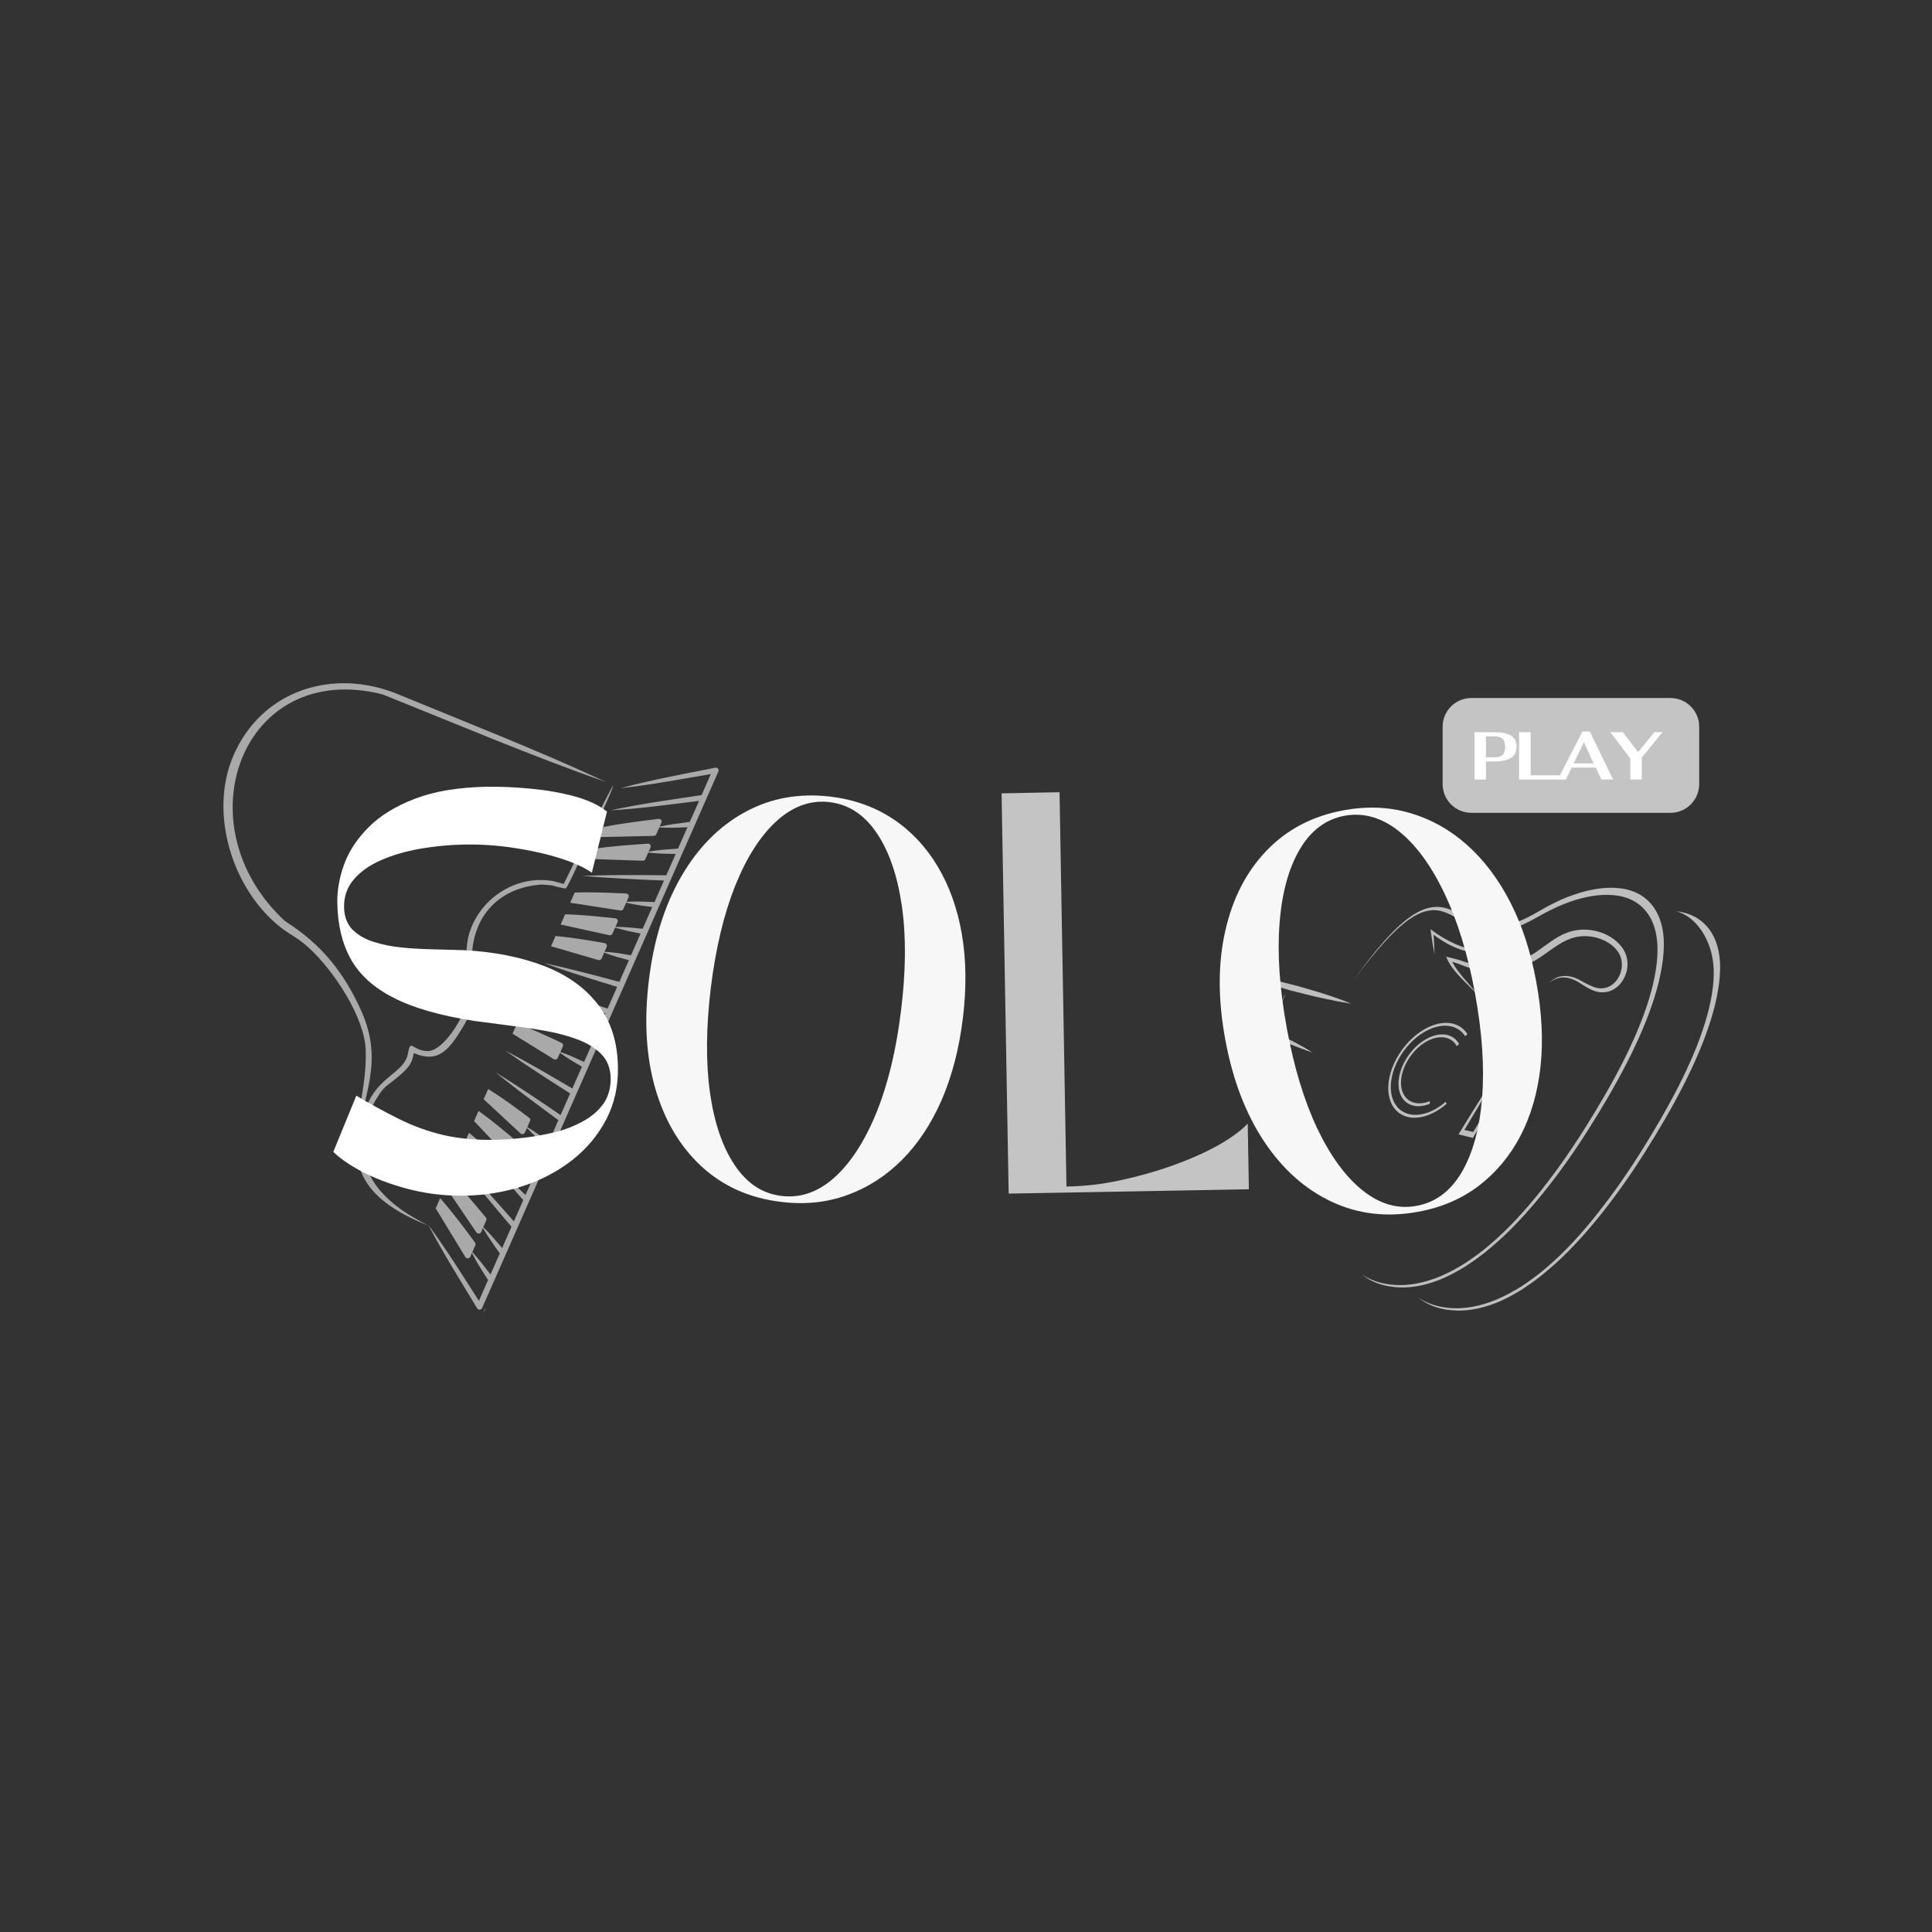 <svg xmlns="http://www.w3.org/2000/svg" xmlns:xlink="http://www.w3.org/1999/xlink" width="250" viewBox="0 0 187.5 187.5" height="250" preserveAspectRatio="xMidYMid meet"><rect x="0" y="0" width="187.5" height="187.5" fill="#333333" stroke="none"/><defs><filter x="0%" y="0%" width="100%" height="100%" id="0a1a5d101e"></filter><g></g><mask id="cfe9da9ce4"><g filter="url(#0a1a5d101e)"><rect x="-18.75" width="225" fill="#000000" y="-18.75" height="225" fill-opacity="0.68"></rect></g></mask><clipPath id="5b22b9c588"><path d="M 13 6 L 44 6 L 44 45 L 13 45 Z M 13 6 " clip-rule="nonzero"></path></clipPath><clipPath id="0325040634"><path d="M 0.238 13.863 L 46.277 0.742 L 56.941 38.148 L 10.902 51.27 Z M 0.238 13.863 " clip-rule="nonzero"></path></clipPath><clipPath id="0bdd52c828"><path d="M 0.238 13.863 L 46.277 0.742 L 56.941 38.148 L 10.902 51.27 Z M 0.238 13.863 " clip-rule="nonzero"></path></clipPath><clipPath id="b143ada687"><path d="M 2 14 L 14 14 L 14 18 L 2 18 Z M 2 14 " clip-rule="nonzero"></path></clipPath><clipPath id="27e2fa9aa9"><path d="M 0.238 13.863 L 46.277 0.742 L 56.941 38.148 L 10.902 51.27 Z M 0.238 13.863 " clip-rule="nonzero"></path></clipPath><clipPath id="97f02d20a9"><path d="M 0.238 13.863 L 46.277 0.742 L 56.941 38.148 L 10.902 51.27 Z M 0.238 13.863 " clip-rule="nonzero"></path></clipPath><clipPath id="604c88e546"><path d="M 1 18 L 10 18 L 10 23 L 1 23 Z M 1 18 " clip-rule="nonzero"></path></clipPath><clipPath id="3a30954c28"><path d="M 0.238 13.863 L 46.277 0.742 L 56.941 38.148 L 10.902 51.27 Z M 0.238 13.863 " clip-rule="nonzero"></path></clipPath><clipPath id="330785759c"><path d="M 0.238 13.863 L 46.277 0.742 L 56.941 38.148 L 10.902 51.27 Z M 0.238 13.863 " clip-rule="nonzero"></path></clipPath><clipPath id="e3056101c8"><path d="M 19 8 L 49 8 L 49 48 L 19 48 Z M 19 8 " clip-rule="nonzero"></path></clipPath><clipPath id="29ff07ffaa"><path d="M 0.238 13.863 L 46.277 0.742 L 56.941 38.148 L 10.902 51.27 Z M 0.238 13.863 " clip-rule="nonzero"></path></clipPath><clipPath id="4f86436514"><path d="M 0.238 13.863 L 46.277 0.742 L 56.941 38.148 L 10.902 51.27 Z M 0.238 13.863 " clip-rule="nonzero"></path></clipPath><clipPath id="b97d0123c9"><path d="M 15 20 L 16 20 L 16 21 L 15 21 Z M 15 20 " clip-rule="nonzero"></path></clipPath><clipPath id="fb791f6ad8"><path d="M 0.238 13.863 L 46.277 0.742 L 56.941 38.148 L 10.902 51.27 Z M 0.238 13.863 " clip-rule="nonzero"></path></clipPath><clipPath id="cc32fb032b"><path d="M 0.238 13.863 L 46.277 0.742 L 56.941 38.148 L 10.902 51.27 Z M 0.238 13.863 " clip-rule="nonzero"></path></clipPath><clipPath id="9a66cadd0e"><path d="M 23 20 L 31 20 L 31 31 L 23 31 Z M 23 20 " clip-rule="nonzero"></path></clipPath><clipPath id="977fe1a886"><path d="M 0.238 13.863 L 46.277 0.742 L 56.941 38.148 L 10.902 51.27 Z M 0.238 13.863 " clip-rule="nonzero"></path></clipPath><clipPath id="d5a003c4bf"><path d="M 0.238 13.863 L 46.277 0.742 L 56.941 38.148 L 10.902 51.27 Z M 0.238 13.863 " clip-rule="nonzero"></path></clipPath><clipPath id="cf37d7852f"><path d="M 16 19 L 25 19 L 25 29 L 16 29 Z M 16 19 " clip-rule="nonzero"></path></clipPath><clipPath id="8d4366c2bf"><path d="M 0.238 13.863 L 46.277 0.742 L 56.941 38.148 L 10.902 51.27 Z M 0.238 13.863 " clip-rule="nonzero"></path></clipPath><clipPath id="2af0da1fc6"><path d="M 0.238 13.863 L 46.277 0.742 L 56.941 38.148 L 10.902 51.27 Z M 0.238 13.863 " clip-rule="nonzero"></path></clipPath><clipPath id="113cbb1b0b"><path d="M 17 20 L 24 20 L 24 28 L 17 28 Z M 17 20 " clip-rule="nonzero"></path></clipPath><clipPath id="894fc9e87d"><path d="M 0.238 13.863 L 46.277 0.742 L 56.941 38.148 L 10.902 51.27 Z M 0.238 13.863 " clip-rule="nonzero"></path></clipPath><clipPath id="82317a74b2"><path d="M 0.238 13.863 L 46.277 0.742 L 56.941 38.148 L 10.902 51.27 Z M 0.238 13.863 " clip-rule="nonzero"></path></clipPath><clipPath id="ca194cf655"><path d="M 22 10 L 40 10 L 40 17 L 22 17 Z M 22 10 " clip-rule="nonzero"></path></clipPath><clipPath id="66e008a26b"><path d="M 0.238 13.863 L 46.277 0.742 L 56.941 38.148 L 10.902 51.27 Z M 0.238 13.863 " clip-rule="nonzero"></path></clipPath><clipPath id="687e85e876"><path d="M 0.238 13.863 L 46.277 0.742 L 56.941 38.148 L 10.902 51.27 Z M 0.238 13.863 " clip-rule="nonzero"></path></clipPath><clipPath id="140d5d1cd9"><path d="M 20 10 L 28 10 L 28 13 L 20 13 Z M 20 10 " clip-rule="nonzero"></path></clipPath><clipPath id="2ce7865d80"><path d="M 0.238 13.863 L 46.277 0.742 L 56.941 38.148 L 10.902 51.27 Z M 0.238 13.863 " clip-rule="nonzero"></path></clipPath><clipPath id="dce0321512"><path d="M 0.238 13.863 L 46.277 0.742 L 56.941 38.148 L 10.902 51.27 Z M 0.238 13.863 " clip-rule="nonzero"></path></clipPath><clipPath id="d998cbc37e"><path d="M 2 15 L 4 15 L 4 19 L 2 19 Z M 2 15 " clip-rule="nonzero"></path></clipPath><clipPath id="0bf1e0c25e"><path d="M 0.238 13.863 L 46.277 0.742 L 56.941 38.148 L 10.902 51.27 Z M 0.238 13.863 " clip-rule="nonzero"></path></clipPath><clipPath id="bc91ead9d4"><path d="M 0.238 13.863 L 46.277 0.742 L 56.941 38.148 L 10.902 51.27 Z M 0.238 13.863 " clip-rule="nonzero"></path></clipPath><clipPath id="8420d467f7"><path d="M 3 15 L 5 15 L 5 19 L 3 19 Z M 3 15 " clip-rule="nonzero"></path></clipPath><clipPath id="47d7cc1e93"><path d="M 0.238 13.863 L 46.277 0.742 L 56.941 38.148 L 10.902 51.27 Z M 0.238 13.863 " clip-rule="nonzero"></path></clipPath><clipPath id="1f2e6214ed"><path d="M 0.238 13.863 L 46.277 0.742 L 56.941 38.148 L 10.902 51.27 Z M 0.238 13.863 " clip-rule="nonzero"></path></clipPath><clipPath id="e4a5578422"><path d="M 5 16 L 7 16 L 7 20 L 5 20 Z M 5 16 " clip-rule="nonzero"></path></clipPath><clipPath id="036675b78d"><path d="M 0.238 13.863 L 46.277 0.742 L 56.941 38.148 L 10.902 51.27 Z M 0.238 13.863 " clip-rule="nonzero"></path></clipPath><clipPath id="673e600491"><path d="M 0.238 13.863 L 46.277 0.742 L 56.941 38.148 L 10.902 51.27 Z M 0.238 13.863 " clip-rule="nonzero"></path></clipPath><clipPath id="695880b7d8"><path d="M 4 16 L 7 16 L 7 20 L 4 20 Z M 4 16 " clip-rule="nonzero"></path></clipPath><clipPath id="6b9ad84413"><path d="M 0.238 13.863 L 46.277 0.742 L 56.941 38.148 L 10.902 51.27 Z M 0.238 13.863 " clip-rule="nonzero"></path></clipPath><clipPath id="246c3ee779"><path d="M 0.238 13.863 L 46.277 0.742 L 56.941 38.148 L 10.902 51.27 Z M 0.238 13.863 " clip-rule="nonzero"></path></clipPath><clipPath id="be5a8cff19"><path d="M 4 16 L 6 16 L 6 20 L 4 20 Z M 4 16 " clip-rule="nonzero"></path></clipPath><clipPath id="ff2a70d2ef"><path d="M 0.238 13.863 L 46.277 0.742 L 56.941 38.148 L 10.902 51.27 Z M 0.238 13.863 " clip-rule="nonzero"></path></clipPath><clipPath id="61e2d49536"><path d="M 0.238 13.863 L 46.277 0.742 L 56.941 38.148 L 10.902 51.27 Z M 0.238 13.863 " clip-rule="nonzero"></path></clipPath><clipPath id="9f317d7b61"><rect x="0" width="57" y="0" height="52"></rect></clipPath><mask id="6668bcb7ca"><g filter="url(#0a1a5d101e)"><rect x="-18.75" width="225" fill="#000000" y="-18.75" height="225" fill-opacity="0.58"></rect></g></mask><clipPath id="380b672875"><path d="M 15 10 L 64 10 L 64 71.578 L 15 71.578 Z M 15 10 " clip-rule="nonzero"></path></clipPath><clipPath id="5cbf99ea3e"><path d="M -2.18 52.371 L 21.031 -0.344 L 64.16 18.648 L 40.945 71.363 Z M -2.18 52.371 " clip-rule="nonzero"></path></clipPath><clipPath id="20614f8a2d"><path d="M -2.18 52.371 L 21.031 -0.344 L 64.16 18.648 L 40.945 71.363 Z M -2.18 52.371 " clip-rule="nonzero"></path></clipPath><clipPath id="db93ae0c02"><rect x="0" width="65" y="0" height="72"></rect></clipPath></defs><g mask="url(#cfe9da9ce4)"><g transform="matrix(1, 0, 0, 1, 118, 80)"><g clip-path="url(#9f317d7b61)"><g clip-path="url(#5b22b9c588)"><g clip-path="url(#0325040634)"><g clip-path="url(#0bdd52c828)"><path fill="#ffffff" d="M 21.645 44.227 C 22.445 43.918 23.285 43.473 24.145 42.953 C 25.008 42.387 25.883 41.777 26.758 41.012 C 28.516 39.543 30.227 37.688 31.801 35.73 C 33.379 33.77 34.848 31.688 36.176 29.574 C 37.512 27.465 38.77 25.324 39.875 23.172 C 40.977 21.023 41.918 18.859 42.559 16.809 C 43.199 14.766 43.535 12.832 43.469 11.227 C 43.449 10.793 43.395 10.391 43.316 10.012 C 43.254 9.727 43.176 9.461 43.086 9.207 C 42.402 7.316 40.887 6.312 38.93 6.18 C 37.652 6.078 36.188 6.316 34.605 6.879 C 33.812 7.152 32.984 7.539 32.145 7.984 C 31.277 8.477 30.473 8.965 29.688 9.297 C 28.125 9.949 26.797 9.973 25.703 9.629 C 24.59 9.301 23.699 8.625 22.609 8.223 C 22.062 8.035 21.441 7.926 20.684 8.105 C 19.93 8.273 19.035 8.777 18.16 9.527 C 17.281 10.27 16.441 11.195 15.648 12.145 C 14.848 13.094 14.109 14.105 13.375 15.113 C 14.125 14.117 14.879 13.121 15.684 12.199 C 16.48 11.27 17.316 10.375 18.168 9.676 C 19.016 8.973 19.855 8.523 20.559 8.391 C 21.27 8.246 21.852 8.375 22.371 8.59 C 23.418 9.02 24.289 9.73 25.402 10.105 C 26.5 10.492 27.867 10.512 29.504 9.855 C 30.312 9.531 31.203 9.004 32.004 8.562 C 32.812 8.148 33.613 7.773 34.375 7.516 C 35.902 6.98 37.316 6.762 38.543 6.871 C 40.188 7 41.488 7.766 42.219 9.164 C 42.336 9.391 42.438 9.629 42.523 9.883 C 42.707 10.43 42.82 11.051 42.852 11.746 C 42.922 13.262 42.613 15.09 42.008 17.047 C 41.402 19.008 40.504 21.098 39.438 23.191 C 38.371 25.285 37.141 27.387 35.836 29.461 C 34.535 31.535 33.117 33.57 31.594 35.496 C 30.074 37.41 28.43 39.223 26.734 40.668 C 25.891 41.418 25.043 42.02 24.203 42.582 C 23.371 43.102 22.551 43.547 21.762 43.875 C 20.184 44.531 18.742 44.777 17.473 44.711 C 16.203 44.641 15.078 44.305 14.152 43.68 C 15.02 44.383 16.109 44.793 17.363 44.91 C 18.609 45.035 20.047 44.848 21.645 44.227 " fill-opacity="1" fill-rule="nonzero"></path></g></g></g><g clip-path="url(#b143ada687)"><g clip-path="url(#27e2fa9aa9)"><g clip-path="url(#97f02d20a9)"><path fill="#ffffff" d="M 4.566 15.328 C 5.434 15.609 6.359 15.859 7.254 16.125 C 8.203 16.355 9.121 16.609 10.098 16.82 C 11.07 17.035 12.059 17.242 13.117 17.402 C 12.336 17.066 11.48 16.773 10.609 16.488 C 9.746 16.203 8.816 15.957 7.926 15.691 C 6.977 15.457 6.059 15.207 5.082 14.992 L 3.605 14.68 C 3.09 14.59 2.598 14.488 2.059 14.41 C 2.445 14.586 2.871 14.73 3.277 14.891 L 4.566 15.328 " fill-opacity="1" fill-rule="nonzero"></path></g></g></g><g clip-path="url(#604c88e546)"><g clip-path="url(#3a30954c28)"><g clip-path="url(#330785759c)"><path fill="#ffffff" d="M 7.625 21.141 C 7.02 20.82 6.367 20.523 5.738 20.215 C 5.07 19.926 4.422 19.625 3.73 19.344 L 2.684 18.93 C 2.312 18.805 1.961 18.664 1.578 18.547 C 1.84 18.723 2.137 18.887 2.418 19.059 L 3.316 19.543 C 3.922 19.863 4.574 20.16 5.203 20.473 C 5.875 20.758 6.52 21.062 7.211 21.34 C 7.902 21.617 8.605 21.895 9.367 22.141 C 8.828 21.785 8.23 21.461 7.625 21.141 " fill-opacity="1" fill-rule="nonzero"></path></g></g></g><g clip-path="url(#e3056101c8)"><g clip-path="url(#29ff07ffaa)"><g clip-path="url(#4f86436514)"><path fill="#ffffff" d="M 44.637 8.43 C 46.629 8.906 48.184 11.297 48.309 13.973 C 48.383 15.488 48.074 17.316 47.469 19.273 C 46.867 21.238 45.969 23.328 44.902 25.418 C 43.836 27.516 42.609 29.617 41.309 31.691 C 40.008 33.766 38.59 35.805 37.07 37.73 C 35.555 39.648 33.91 41.461 32.219 42.906 C 31.371 43.656 30.523 44.262 29.688 44.824 C 28.852 45.344 28.031 45.789 27.246 46.117 C 25.668 46.777 24.227 47.023 22.957 46.957 C 21.688 46.891 20.562 46.555 19.637 45.93 C 20.504 46.633 21.594 47.039 22.848 47.156 C 24.094 47.281 25.531 47.09 27.129 46.473 C 27.926 46.16 28.77 45.715 29.625 45.195 C 30.488 44.629 31.367 44.016 32.238 43.254 C 33.996 41.781 35.703 39.926 37.277 37.969 C 38.855 36 40.32 33.918 41.648 31.805 C 42.98 29.695 44.238 27.551 45.34 25.398 C 46.441 23.25 47.379 21.09 48.02 19.035 C 48.66 16.988 48.996 15.059 48.93 13.453 C 48.766 10.355 47.066 8.695 44.637 8.43 " fill-opacity="1" fill-rule="nonzero"></path></g></g></g><g clip-path="url(#b97d0123c9)"><g clip-path="url(#fb791f6ad8)"><g clip-path="url(#cc32fb032b)"><path fill="#ffffff" d="M 15.105 20.398 C 15.117 20.383 15.125 20.371 15.137 20.355 C 15.125 20.367 15.117 20.383 15.105 20.398 " fill-opacity="1" fill-rule="nonzero"></path></g></g></g><g clip-path="url(#9a66cadd0e)"><g clip-path="url(#977fe1a886)"><g clip-path="url(#d5a003c4bf)"><path fill="#ffffff" d="M 24.797 30.402 L 24.934 30.441 L 25.09 30.184 C 25.992 28.695 26.895 27.211 27.785 25.723 C 28.672 24.23 29.562 22.742 30.434 21.25 L 30.492 21.148 L 30.441 21.141 L 29.262 20.961 L 30.273 21.312 C 29.352 22.762 28.453 24.211 27.547 25.664 C 26.68 27.062 25.824 28.461 24.969 29.859 L 24.117 29.66 C 24.949 28.285 25.77 26.906 26.594 25.504 C 27.031 24.758 27.477 24.023 27.918 23.258 L 29.262 20.961 L 27.895 23.121 C 27.434 23.844 26.969 24.59 26.504 25.332 C 25.566 26.816 24.625 28.328 23.699 29.84 L 23.547 30.086 L 23.684 30.121 L 24.797 30.402 " fill-opacity="1" fill-rule="nonzero"></path></g></g></g><g clip-path="url(#cf37d7852f)"><g clip-path="url(#8d4366c2bf)"><g clip-path="url(#2af0da1fc6)"><path fill="#ffffff" d="M 20.613 28.215 C 21.246 27.977 21.855 27.598 22.402 27.117 L 22.293 26.934 C 21.781 27.379 21.215 27.734 20.625 27.953 C 18.516 28.746 16.879 27.559 16.98 25.305 C 17.082 23.055 18.879 20.578 20.992 19.789 C 22.395 19.266 23.586 19.613 24.195 20.566 L 24.414 20.359 C 23.766 19.34 22.496 18.969 21.004 19.527 C 18.758 20.371 16.844 23.004 16.734 25.398 C 16.629 27.793 18.367 29.059 20.613 28.215 " fill-opacity="1" fill-rule="nonzero"></path></g></g></g><g clip-path="url(#113cbb1b0b)"><g clip-path="url(#894fc9e87d)"><g clip-path="url(#82317a74b2)"><path fill="#ffffff" d="M 20.945 20.844 C 22.031 20.438 22.949 20.738 23.379 21.523 L 23.605 21.324 C 23.137 20.473 22.141 20.141 20.957 20.586 C 19.254 21.223 17.809 23.215 17.727 25.027 C 17.645 26.84 18.961 27.797 20.66 27.16 C 20.691 27.148 20.727 27.133 20.758 27.121 C 20.758 27.051 20.758 26.961 20.762 26.863 C 20.73 26.875 20.703 26.887 20.672 26.898 C 19.105 27.484 17.895 26.605 17.969 24.934 C 18.047 23.266 19.379 21.43 20.945 20.844 " fill-opacity="1" fill-rule="nonzero"></path></g></g></g><g clip-path="url(#ca194cf655)"><g clip-path="url(#66e008a26b)"><g clip-path="url(#687e85e876)"><path fill="#ffffff" d="M 38.785 15.27 C 38.609 15.469 38.395 15.625 38.16 15.746 C 37.922 15.867 37.652 15.914 37.383 15.922 C 36.836 15.922 36.285 15.637 35.746 15.348 C 35.477 15.199 35.199 15.039 34.902 14.922 C 34.605 14.805 34.289 14.727 33.977 14.719 C 33.66 14.707 33.348 14.758 33.074 14.879 C 32.797 15 32.555 15.176 32.348 15.379 C 32.801 15.012 33.387 14.797 33.973 14.875 C 34.266 14.906 34.551 15 34.82 15.125 C 35.094 15.25 35.344 15.418 35.613 15.586 C 35.875 15.75 36.145 15.918 36.441 16.051 C 36.734 16.184 37.059 16.285 37.395 16.305 C 37.727 16.309 38.062 16.266 38.363 16.137 C 38.656 16.004 38.926 15.82 39.145 15.594 C 39.578 15.133 39.852 14.543 39.93 13.906 C 39.965 13.586 39.961 13.254 39.875 12.926 L 39.848 12.801 L 39.805 12.684 C 39.773 12.602 39.75 12.52 39.711 12.441 C 39.641 12.285 39.555 12.137 39.457 11.996 C 39.062 11.438 38.512 11.016 37.914 10.719 C 37.316 10.426 36.664 10.266 36.016 10.227 C 35.371 10.191 34.715 10.281 34.121 10.5 C 33.527 10.715 33 11.035 32.512 11.375 C 32.023 11.711 31.562 12.07 31.09 12.387 C 30.621 12.703 30.125 12.973 29.594 13.188 C 28.539 13.613 27.375 13.797 26.195 13.73 C 25.605 13.695 25.016 13.602 24.445 13.438 C 24.152 13.355 23.875 13.258 23.57 13.156 C 23.266 13.062 22.961 12.996 22.664 12.922 L 22.34 12.848 L 22.477 13.141 C 22.645 13.5 22.867 13.824 23.109 14.129 C 23.348 14.434 23.609 14.723 23.875 14.996 C 24.145 15.273 24.418 15.543 24.688 15.812 C 24.961 16.082 25.23 16.348 25.484 16.637 C 25.031 16.023 24.504 15.461 24.016 14.879 C 23.609 14.391 23.211 13.887 22.934 13.34 C 23.113 13.395 23.293 13.449 23.469 13.512 C 23.742 13.617 24.043 13.738 24.34 13.84 C 24.941 14.047 25.566 14.16 26.188 14.219 C 26.812 14.277 27.441 14.273 28.059 14.191 C 28.672 14.109 29.277 13.957 29.848 13.738 C 30.422 13.523 30.969 13.246 31.469 12.91 C 31.969 12.578 32.43 12.223 32.906 11.902 C 33.379 11.578 33.863 11.297 34.387 11.105 C 34.902 10.91 35.457 10.828 36.023 10.855 C 36.586 10.883 37.152 11.023 37.668 11.266 C 38.184 11.508 38.66 11.863 38.98 12.305 C 39.637 13.18 39.488 14.477 38.785 15.27 " fill-opacity="1" fill-rule="nonzero"></path></g></g></g><g clip-path="url(#140d5d1cd9)"><g clip-path="url(#2ce7865d80)"><g clip-path="url(#dce0321512)"><path fill="#ffffff" d="M 26 12.23 C 25.418 12.254 24.828 12.16 24.262 11.992 C 23.688 11.828 23.137 11.582 22.602 11.309 C 22.066 11.027 21.547 10.707 21.062 10.352 L 20.828 10.176 L 20.863 10.445 C 20.969 11.176 21.078 11.902 21.219 12.633 C 21.211 11.988 21.172 11.348 21.129 10.707 C 21.301 10.844 21.48 10.973 21.66 11.094 C 21.922 11.27 22.188 11.434 22.461 11.582 C 23.008 11.879 23.59 12.125 24.191 12.285 C 24.492 12.363 24.801 12.426 25.109 12.453 C 25.418 12.48 25.727 12.477 26.031 12.441 C 26.336 12.402 26.629 12.328 26.906 12.215 C 27.184 12.105 27.438 11.949 27.668 11.777 C 27.406 11.906 27.137 12.02 26.859 12.098 C 26.578 12.168 26.289 12.219 26 12.23 " fill-opacity="1" fill-rule="nonzero"></path></g></g></g><g clip-path="url(#d998cbc37e)"><g clip-path="url(#0bf1e0c25e)"><g clip-path="url(#bc91ead9d4)"><path fill="#ffffff" d="M 3.84 15.477 L 3.801 15.461 L 2.535 18.367 L 2.57 18.383 L 3.84 15.477 " fill-opacity="1" fill-rule="nonzero"></path></g></g></g><g clip-path="url(#8420d467f7)"><g clip-path="url(#47d7cc1e93)"><g clip-path="url(#1f2e6214ed)"><path fill="#ffffff" d="M 3.438 18.738 L 3.477 18.758 L 4.742 15.852 L 4.703 15.836 L 3.438 18.738 " fill-opacity="1" fill-rule="nonzero"></path></g></g></g><g clip-path="url(#e4a5578422)"><g clip-path="url(#036675b78d)"><g clip-path="url(#673e600491)"><path fill="#ffffff" d="M 6.719 16.57 L 6.684 16.551 L 5.414 19.457 L 5.453 19.477 L 6.719 16.57 " fill-opacity="1" fill-rule="nonzero"></path></g></g></g><g clip-path="url(#695880b7d8)"><g clip-path="url(#6b9ad84413)"><g clip-path="url(#246c3ee779)"><path fill="#ffffff" d="M 6.215 16.328 L 6.176 16.309 L 4.91 19.215 L 4.945 19.234 L 6.215 16.328 " fill-opacity="1" fill-rule="nonzero"></path></g></g></g><g clip-path="url(#be5a8cff19)"><g clip-path="url(#ff2a70d2ef)"><g clip-path="url(#61e2d49536)"><path fill="#ffffff" d="M 5.582 16.16 L 5.547 16.141 L 4.281 19.047 L 4.316 19.066 L 5.582 16.16 " fill-opacity="1" fill-rule="nonzero"></path></g></g></g></g></g></g><g mask="url(#6668bcb7ca)"><g transform="matrix(1, 0, 0, 1, 6, 56)"><g clip-path="url(#db93ae0c02)"><g clip-path="url(#380b672875)"><g clip-path="url(#5cbf99ea3e)"><g clip-path="url(#20614f8a2d)"><path fill="#ffffff" d="M 62.988 19.121 C 60.121 19.613 57.102 20.184 54.246 20.488 C 57.172 19.691 60.43 19.102 63.43 18.504 C 63.574 18.477 63.711 18.574 63.738 18.719 C 63.75 18.777 63.738 18.828 63.719 18.875 C 63.336 19.742 62.953 20.613 62.57 21.48 C 62.57 21.48 62.566 21.488 62.566 21.488 C 62.188 22.352 61.805 23.219 61.426 24.082 C 61.426 24.082 61.422 24.09 61.422 24.09 C 61.043 24.953 60.66 25.82 60.281 26.684 C 60.277 26.691 60.277 26.691 60.273 26.695 C 59.895 27.562 59.512 28.426 59.133 29.289 C 59.129 29.297 59.129 29.297 59.129 29.301 C 58.746 30.168 58.367 31.031 57.984 31.898 C 57.98 31.902 57.98 31.902 57.98 31.902 C 57.602 32.77 57.219 33.633 56.84 34.496 C 56.836 34.504 56.836 34.504 56.836 34.504 C 56.457 35.367 56.07 36.238 55.691 37.105 C 55.691 37.105 55.688 37.109 55.688 37.109 C 55.309 37.977 54.926 38.84 54.547 39.707 C 54.543 39.711 54.543 39.711 54.543 39.711 C 54.164 40.574 53.777 41.445 53.395 42.316 C 53.016 43.184 52.633 44.055 52.246 44.926 C 51.867 45.789 51.484 46.66 51.102 47.523 C 51.102 47.531 51.102 47.531 51.102 47.531 C 50.719 48.395 50.336 49.266 49.957 50.125 C 49.953 50.133 49.953 50.133 49.953 50.133 C 49.574 50.996 49.191 51.867 48.812 52.727 C 48.809 52.734 48.809 52.734 48.809 52.738 C 48.426 53.602 48.043 54.469 47.664 55.332 C 47.66 55.34 47.66 55.34 47.66 55.34 C 47.281 56.203 46.898 57.07 46.52 57.934 C 46.516 57.941 46.516 57.941 46.516 57.941 C 46.137 58.805 45.75 59.676 45.375 60.535 C 45.371 60.539 45.371 60.539 45.371 60.539 C 44.988 61.406 44.605 62.277 44.227 63.141 C 44.223 63.148 44.223 63.148 44.223 63.148 C 43.844 64.012 43.461 64.879 43.082 65.742 C 43.078 65.746 43.078 65.746 43.078 65.746 C 42.695 66.613 42.312 67.484 41.934 68.348 C 41.934 68.348 41.93 68.355 41.93 68.355 C 41.551 69.219 41.168 70.086 40.785 70.949 C 40.766 70.996 40.727 71.035 40.684 71.07 C 40.559 71.148 40.395 71.113 40.316 70.988 C 38.738 68.359 36.984 65.59 35.574 62.883 C 37.273 65.176 38.914 67.809 40.477 70.246 C 40.77 69.574 41.07 68.898 41.367 68.227 C 40.777 67.309 40.293 66.559 39.801 65.602 C 39.746 65.719 39.691 65.848 39.641 65.965 C 39.621 66.012 39.586 66.055 39.539 66.082 C 39.422 66.16 39.254 66.129 39.172 66.012 C 38.207 64.434 37.25 62.848 36.285 61.27 C 36.434 60.938 36.574 60.609 36.719 60.281 C 37.984 61.727 38.973 63.062 40.105 64.594 C 40.16 64.672 40.164 64.773 40.129 64.855 C 40.031 65.078 39.934 65.297 39.84 65.516 C 40.512 66.25 41.012 66.918 41.602 67.691 C 41.902 67.008 42.203 66.324 42.504 65.641 C 41.895 64.789 41.391 64.078 40.867 63.176 C 40.812 63.305 40.758 63.43 40.699 63.559 C 40.684 63.598 40.656 63.641 40.617 63.668 C 40.5 63.754 40.332 63.73 40.242 63.613 C 39.234 62.129 38.223 60.637 37.219 59.156 C 37.359 58.828 37.504 58.5 37.648 58.172 C 38.949 59.5 39.977 60.746 41.16 62.168 C 41.219 62.25 41.23 62.352 41.188 62.445 C 41.094 62.664 41 62.879 40.902 63.094 C 41.602 63.777 42.117 64.398 42.734 65.121 C 43.035 64.438 43.336 63.75 43.641 63.059 C 41.883 60.965 39.945 58.738 38.367 56.543 C 40.238 58.363 42.102 60.547 43.871 62.531 C 44.176 61.844 44.48 61.152 44.785 60.465 C 44.121 59.719 43.582 59.133 43.008 58.32 C 42.945 58.461 42.887 58.594 42.824 58.734 C 42.812 58.766 42.789 58.797 42.762 58.828 C 42.656 58.926 42.484 58.922 42.383 58.812 C 41.281 57.52 40.184 56.219 39.082 54.922 C 39.227 54.59 39.371 54.262 39.516 53.938 C 40.883 55.047 41.992 56.121 43.262 57.324 C 43.344 57.41 43.363 57.527 43.312 57.625 C 43.219 57.836 43.129 58.039 43.043 58.238 C 43.781 58.812 44.344 59.34 45 59.973 C 45.309 59.27 45.613 58.574 45.926 57.875 C 45.234 57.188 44.688 56.645 44.074 55.895 C 44.012 56.035 43.949 56.18 43.883 56.328 C 43.871 56.355 43.852 56.391 43.828 56.406 C 43.73 56.52 43.562 56.52 43.453 56.418 C 42.309 55.215 41.156 54.012 40.008 52.805 C 40.152 52.473 40.297 52.145 40.441 51.816 C 41.859 52.828 42.984 53.789 44.309 54.902 C 44.398 54.984 44.422 55.105 44.371 55.207 C 44.281 55.406 44.195 55.605 44.105 55.805 C 44.863 56.32 45.445 56.805 46.133 57.387 C 46.441 56.684 46.75 55.984 47.059 55.281 C 46.352 54.656 45.781 54.16 45.141 53.461 C 45.07 53.613 45.008 53.758 44.945 53.906 C 44.934 53.93 44.914 53.953 44.902 53.977 C 44.809 54.09 44.641 54.105 44.527 54.008 C 43.336 52.898 42.141 51.793 40.941 50.68 C 41.09 50.344 41.234 50.016 41.379 49.691 C 42.832 50.59 43.996 51.465 45.355 52.477 C 45.453 52.555 45.488 52.688 45.43 52.801 C 45.344 52.992 45.258 53.191 45.172 53.387 C 45.957 53.852 46.551 54.285 47.266 54.816 C 47.574 54.113 47.883 53.414 48.191 52.707 C 46.105 51.172 44.117 49.715 42.09 48.07 C 44.297 49.414 46.293 50.781 48.406 52.219 C 48.715 51.52 49.023 50.816 49.332 50.117 C 47.176 48.742 45.133 47.441 43.023 45.949 C 45.289 47.129 47.359 48.355 49.543 49.637 C 49.855 48.93 50.164 48.23 50.477 47.52 C 49.703 47.074 49.082 46.711 48.348 46.172 C 48.301 46.277 48.246 46.406 48.129 46.668 C 48.129 46.676 48.121 46.688 48.121 46.691 C 48.047 46.824 47.887 46.871 47.758 46.801 C 46.422 45.973 45.082 45.145 43.742 44.32 C 43.891 43.984 44.035 43.66 44.18 43.332 C 45.738 43.906 47.008 44.516 48.5 45.207 C 48.633 45.273 48.691 45.43 48.621 45.566 C 48.492 45.859 48.438 45.988 48.387 46.098 C 49.238 46.383 49.879 46.691 50.684 47.062 C 50.996 46.355 51.309 45.648 51.621 44.941 C 50.824 44.543 50.188 44.234 49.426 43.746 C 49.348 43.918 49.273 44.09 49.195 44.266 C 49.195 44.266 49.195 44.27 49.195 44.27 C 49.133 44.406 48.977 44.461 48.844 44.402 C 47.457 43.664 46.07 42.938 44.68 42.207 C 44.828 41.871 44.973 41.547 45.117 41.219 C 46.703 41.68 48.012 42.199 49.555 42.789 C 49.688 42.848 49.75 43 49.691 43.141 C 49.691 43.141 49.688 43.148 49.688 43.148 C 49.613 43.316 49.535 43.492 49.461 43.664 C 50.328 43.891 50.988 44.152 51.824 44.48 C 52.133 43.773 52.445 43.066 52.758 42.359 C 50.398 41.457 48.16 40.613 45.832 39.586 C 48.289 40.285 50.562 41.062 52.965 41.883 C 53.273 41.184 53.586 40.477 53.895 39.773 C 51.473 39.035 49.164 38.328 46.77 37.465 C 49.297 38 51.629 38.629 54.109 39.289 C 54.418 38.586 54.727 37.879 55.039 37.18 C 54.18 36.957 53.484 36.773 52.637 36.449 C 52.555 36.637 52.469 36.832 52.387 37.016 C 52.34 37.137 52.207 37.203 52.082 37.176 C 50.547 36.723 49.016 36.277 47.48 35.832 C 47.625 35.5 47.77 35.172 47.914 34.844 C 49.602 34.988 51.031 35.246 52.68 35.527 C 52.82 35.555 52.922 35.695 52.891 35.844 C 52.887 35.863 52.879 35.887 52.875 35.898 C 52.805 36.055 52.738 36.207 52.668 36.367 C 53.598 36.422 54.324 36.551 55.238 36.711 C 55.547 36.004 55.859 35.301 56.168 34.598 C 55.293 34.43 54.578 34.289 53.699 34.023 C 53.613 34.215 53.531 34.406 53.441 34.605 C 53.402 34.715 53.277 34.785 53.156 34.766 C 51.57 34.418 49.992 34.07 48.41 33.723 C 48.555 33.391 48.699 33.062 48.844 32.734 C 50.555 32.777 52.035 32.949 53.727 33.121 C 53.875 33.137 53.977 33.281 53.957 33.418 C 53.953 33.445 53.941 33.473 53.93 33.496 C 53.863 33.648 53.797 33.801 53.73 33.953 C 54.672 33.953 55.43 34.039 56.371 34.133 C 56.68 33.43 56.988 32.73 57.301 32.027 C 56.406 31.914 55.668 31.82 54.766 31.602 C 54.676 31.801 54.59 32 54.504 32.199 C 54.461 32.305 54.348 32.375 54.234 32.367 C 52.598 32.113 50.973 31.859 49.34 31.609 C 49.484 31.281 49.633 30.945 49.777 30.621 C 51.516 30.562 53.039 30.641 54.773 30.715 C 54.922 30.723 55.035 30.848 55.02 30.996 C 55.016 31.031 55.012 31.062 54.996 31.09 C 54.934 31.23 54.871 31.379 54.809 31.52 C 55.777 31.461 56.551 31.504 57.52 31.547 C 57.824 30.852 58.133 30.156 58.438 29.457 C 55.754 29.344 53.184 29.23 50.496 29.004 C 53.27 28.895 55.898 28.918 58.664 28.945 C 58.969 28.25 59.273 27.559 59.578 26.871 C 58.645 26.863 57.871 26.852 56.91 26.742 C 56.82 26.953 56.727 27.164 56.637 27.367 C 56.602 27.465 56.5 27.531 56.395 27.535 C 54.668 27.48 52.938 27.414 51.219 27.359 C 51.363 27.035 51.508 26.707 51.652 26.375 C 53.457 26.109 55.066 26.008 56.875 25.875 C 57.02 25.863 57.148 25.98 57.148 26.121 C 57.148 26.172 57.145 26.211 57.129 26.25 C 57.07 26.379 57.012 26.516 56.953 26.648 C 57.949 26.48 58.789 26.426 59.805 26.352 C 60.109 25.66 60.414 24.969 60.719 24.281 C 59.77 24.328 58.965 24.359 57.984 24.305 C 57.891 24.523 57.793 24.738 57.699 24.953 C 57.668 25.043 57.574 25.109 57.473 25.121 C 55.699 25.156 53.922 25.195 52.152 25.238 C 52.297 24.914 52.441 24.578 52.586 24.254 C 54.418 23.895 56.074 23.703 57.922 23.469 C 58.066 23.457 58.199 23.562 58.215 23.707 C 58.219 23.758 58.207 23.805 58.188 23.844 C 58.133 23.973 58.074 24.102 58.02 24.223 C 59.035 24 59.902 23.898 60.945 23.766 C 61.246 23.082 61.543 22.406 61.844 21.727 C 59.039 22.07 56.07 22.484 53.297 22.641 C 56.105 22.012 59.219 21.598 62.09 21.164 C 62.398 20.465 62.695 19.793 62.988 19.121 Z M 52.824 19.898 C 45.73 17.43 38.125 14.184 31.09 11.379 C 17.496 7.977 11.543 24.035 21.66 33.395 C 25.141 35.582 27.398 38.371 29.074 42.137 C 31.324 47.188 29.105 50.414 28.812 54.426 C 28.895 53.508 29.137 52.52 29.543 51.449 C 30.734 48.359 33.25 48.164 33.598 46.215 C 33.871 44.723 33.973 45.977 35.5 46.008 C 37.441 46.047 40.43 40.465 39.25 39.473 C 37.23 38.242 38.59 38.973 39.137 37.461 C 39.379 36.781 39.09 35.613 39.754 33.984 C 41.031 30.844 44.402 28.883 47.766 29.527 C 48.082 29.617 48.402 29.699 48.711 29.789 C 50.176 26.812 51.648 23.707 53.195 20.781 C 53.438 20.328 53.352 20.457 53.531 20.188 C 53.168 21.363 52 23.652 51.422 24.898 C 50.816 26.207 49.629 29.039 48.992 30.113 C 48.934 30.223 48.863 30.238 48.746 30.215 C 46.75 29.805 48.641 30.027 46.605 29.844 C 42.551 30.09 39.914 32.781 39.797 36.848 C 39.793 36.836 39.801 36.824 39.797 36.816 C 39.832 37.699 39.578 38.102 39.047 38.629 C 39.211 38.723 39.352 38.797 39.594 38.945 C 41.051 39.867 39.465 42.797 38.871 43.766 C 37.523 45.977 36.492 47.191 34.156 46.203 C 34.027 46.977 33.828 47.41 33.145 48.047 C 31.281 49.773 31.422 48.957 29.973 51.633 C 28.398 55.891 29.375 58.836 33.027 61.457 C 33.777 61.961 34.621 62.449 35.547 62.934 C 24.797 58.668 29.734 52.914 29.492 45.906 C 29.383 42.719 26.387 38.195 24 36.008 C 22.855 34.961 22.133 34.711 21.199 33.973 C 16.551 30.277 14.281 22.98 16.605 17.445 C 19.312 10.996 26.309 8.758 32.645 11.383 C 39.23 14.098 46.422 16.906 52.824 19.898 Z M 40.941 71.281 C 40.984 71.184 41.027 71.082 41.07 70.984 C 41.102 70.996 41.137 71.012 41.16 71.023 C 41.117 71.121 41.07 71.223 41.027 71.32 C 41 71.309 40.969 71.297 40.941 71.281 Z M 40.941 71.281 " fill-opacity="1" fill-rule="evenodd"></path></g></g></g></g></g></g><g fill="#ffffff" fill-opacity="1"><g transform="translate(31.642, 115.885)"><g><path d="M 13.516 0.156 C 11.754 0.188 10.039 0.004 8.375 -0.391 C 6.719 -0.797 5.219 -1.328 3.875 -1.984 C 2.531 -2.648 1.473 -3.352 0.703 -4.094 L 2.938 -9.547 C 4.352 -8.711 5.727 -7.961 7.062 -7.297 C 8.395 -6.629 9.805 -6.113 11.297 -5.75 C 12.797 -5.395 14.461 -5.234 16.297 -5.266 C 17.148 -5.273 18.082 -5.336 19.094 -5.453 C 20.102 -5.566 21.113 -5.742 22.125 -5.984 C 23.145 -6.234 24.07 -6.586 24.906 -7.047 C 25.75 -7.504 26.414 -8.07 26.906 -8.75 C 27.395 -9.438 27.633 -10.273 27.625 -11.266 C 27.602 -12.191 27.316 -12.945 26.766 -13.531 C 26.211 -14.113 25.473 -14.586 24.547 -14.953 C 23.617 -15.316 22.582 -15.602 21.438 -15.812 C 20.289 -16.02 19.109 -16.195 17.891 -16.344 C 16.672 -16.5 15.488 -16.656 14.344 -16.812 C 11.07 -17.32 8.477 -18.066 6.562 -19.047 C 4.645 -20.023 3.258 -21.273 2.406 -22.797 C 1.562 -24.316 1.125 -26.141 1.094 -28.266 C 1.07 -29.461 1.289 -30.703 1.75 -31.984 C 2.219 -33.273 3.008 -34.477 4.125 -35.594 C 5.238 -36.719 6.734 -37.641 8.609 -38.359 C 10.484 -39.086 12.816 -39.477 15.609 -39.531 C 16.953 -39.551 18.367 -39.488 19.859 -39.344 C 21.359 -39.207 22.766 -38.961 24.078 -38.609 C 25.391 -38.254 26.453 -37.758 27.266 -37.125 L 25.797 -31.188 C 25.023 -31.727 23.977 -32.203 22.656 -32.609 C 21.344 -33.023 19.879 -33.352 18.266 -33.594 C 16.648 -33.844 15.008 -33.953 13.344 -33.922 C 11.926 -33.891 10.523 -33.754 9.141 -33.516 C 7.754 -33.273 6.5 -32.91 5.375 -32.422 C 4.258 -31.941 3.367 -31.316 2.703 -30.547 C 2.047 -29.785 1.727 -28.875 1.75 -27.812 C 1.77 -26.938 2.035 -26.227 2.547 -25.688 C 3.066 -25.156 3.75 -24.754 4.594 -24.484 C 5.445 -24.211 6.383 -24.023 7.406 -23.922 C 8.426 -23.828 9.453 -23.77 10.484 -23.75 C 11.523 -23.727 12.488 -23.703 13.375 -23.672 C 16.301 -23.516 18.879 -23.008 21.109 -22.156 C 23.348 -21.301 25.098 -20.062 26.359 -18.438 C 27.629 -16.82 28.285 -14.797 28.328 -12.359 C 28.367 -10.473 27.988 -8.766 27.188 -7.234 C 26.383 -5.703 25.285 -4.391 23.891 -3.297 C 22.504 -2.211 20.914 -1.375 19.125 -0.781 C 17.332 -0.195 15.461 0.113 13.516 0.156 Z M 13.516 0.156 "></path></g></g></g><g fill="#f7f7f7" fill-opacity="1"><g transform="translate(59.085, 114.205)"><g><path d="M 16.719 2.438 C 13.664 2.07 11.094 0.926 9 -1 C 6.914 -2.926 5.422 -5.441 4.516 -8.547 C 3.617 -11.648 3.41 -15.164 3.891 -19.094 C 4.367 -23.02 5.422 -26.379 7.047 -29.172 C 8.672 -31.961 10.727 -34.035 13.219 -35.391 C 15.707 -36.754 18.477 -37.254 21.531 -36.891 C 23.82 -36.609 25.844 -35.883 27.594 -34.719 C 29.344 -33.551 30.785 -32.016 31.922 -30.109 C 33.055 -28.211 33.836 -26.02 34.266 -23.531 C 34.691 -21.039 34.723 -18.316 34.359 -15.359 C 33.992 -12.398 33.305 -9.758 32.297 -7.438 C 31.285 -5.125 30 -3.188 28.438 -1.625 C 26.875 -0.062 25.102 1.07 23.125 1.781 C 21.145 2.5 19.008 2.719 16.719 2.438 Z M 9.906 -18.391 C 9.438 -14.555 9.406 -11.16 9.812 -8.203 C 10.227 -5.254 11.031 -2.895 12.219 -1.125 C 13.406 0.645 14.914 1.641 16.75 1.859 C 18.602 2.086 20.32 1.488 21.906 0.062 C 23.488 -1.363 24.844 -3.457 25.969 -6.219 C 27.094 -8.988 27.891 -12.289 28.359 -16.125 C 28.836 -19.957 28.863 -23.348 28.438 -26.297 C 28.008 -29.242 27.195 -31.598 26 -33.359 C 24.812 -35.129 23.289 -36.129 21.438 -36.359 C 19.602 -36.578 17.895 -35.973 16.312 -34.547 C 14.738 -33.129 13.395 -31.039 12.281 -28.281 C 11.176 -25.52 10.383 -22.223 9.906 -18.391 Z M 9.906 -18.391 "></path></g></g></g><g fill="#c4c4c4" fill-opacity="1"><g transform="translate(95.172, 115.885)"><g><path d="M 2.719 -0.047 L 2.031 -38.891 L 7.656 -39 L 8.328 -0.734 C 10.047 -0.754 11.797 -0.957 13.578 -1.344 C 15.359 -1.727 17.062 -2.211 18.688 -2.797 C 20.32 -3.379 21.773 -4.023 23.047 -4.734 C 24.316 -5.453 25.273 -6.156 25.922 -6.844 L 26.031 -0.469 Z M 2.719 -0.047 "></path></g></g></g><g fill="#f7f7f7" fill-opacity="1"><g transform="translate(120.93, 120.277)"><g><path d="M 16.688 -2.672 C 13.664 -2.117 10.867 -2.445 8.297 -3.656 C 5.723 -4.863 3.539 -6.812 1.75 -9.5 C -0.039 -12.195 -1.297 -15.488 -2.016 -19.375 C -2.734 -23.27 -2.734 -26.789 -2.016 -29.938 C -1.305 -33.094 0.031 -35.691 2 -37.734 C 3.969 -39.785 6.461 -41.086 9.484 -41.641 C 11.754 -42.055 13.895 -41.969 15.906 -41.375 C 17.926 -40.789 19.766 -39.766 21.422 -38.297 C 23.078 -36.828 24.484 -34.969 25.641 -32.719 C 26.797 -30.469 27.641 -27.875 28.172 -24.938 C 28.711 -22.008 28.848 -19.289 28.578 -16.781 C 28.305 -14.27 27.66 -12.031 26.641 -10.062 C 25.617 -8.102 24.27 -6.484 22.594 -5.203 C 20.926 -3.93 18.957 -3.086 16.688 -2.672 Z M 3.953 -20.5 C 4.648 -16.707 5.633 -13.461 6.906 -10.766 C 8.188 -8.078 9.66 -6.066 11.328 -4.734 C 12.992 -3.41 14.734 -2.914 16.547 -3.25 C 18.379 -3.582 19.836 -4.664 20.922 -6.5 C 22.004 -8.344 22.664 -10.75 22.906 -13.719 C 23.145 -16.695 22.914 -20.082 22.219 -23.875 C 21.52 -27.676 20.523 -30.922 19.234 -33.609 C 17.953 -36.297 16.477 -38.301 14.812 -39.625 C 13.145 -40.945 11.395 -41.441 9.562 -41.109 C 7.75 -40.773 6.301 -39.691 5.219 -37.859 C 4.133 -36.023 3.477 -33.625 3.25 -30.656 C 3.02 -27.688 3.254 -24.301 3.953 -20.5 Z M 3.953 -20.5 "></path></g></g></g><path fill="#c4c4c4" d="M 142.793 67.742 L 162.121 67.742 C 162.859 67.742 163.57 68.035 164.09 68.559 C 164.613 69.082 164.906 69.789 164.906 70.527 L 164.906 76.098 C 164.906 76.836 164.613 77.543 164.09 78.066 C 163.57 78.59 162.859 78.883 162.121 78.883 L 142.793 78.883 C 141.254 78.883 140.008 77.637 140.008 76.098 L 140.008 70.527 C 140.008 68.988 141.254 67.742 142.793 67.742 Z M 142.793 67.742 " fill-opacity="1" fill-rule="nonzero"></path><g fill="#ffffff" fill-opacity="1"><g transform="translate(142.634, 75.65)"><g><path d="M 0.469 -4.594 L 2.391 -4.594 C 3.086 -4.594 3.617 -4.484 3.984 -4.266 C 4.359 -4.047 4.547 -3.68 4.547 -3.172 C 4.547 -2.66 4.359 -2.297 3.984 -2.078 C 3.617 -1.859 3.086 -1.75 2.391 -1.75 L 1.578 -1.75 L 1.578 0 L 0.469 0 Z M 2.406 -2.156 C 2.75 -2.156 3.004 -2.227 3.172 -2.375 C 3.348 -2.52 3.438 -2.785 3.438 -3.172 C 3.438 -3.547 3.352 -3.805 3.188 -3.953 C 3.02 -4.109 2.758 -4.188 2.406 -4.188 L 1.578 -4.188 L 1.578 -2.156 Z M 2.406 -2.156 "></path></g></g></g><g fill="#ffffff" fill-opacity="1"><g transform="translate(146.958, 75.65)"><g><path d="M 0.469 -4.594 L 1.594 -4.594 L 1.594 -0.406 L 4.406 -0.406 L 4.406 0 L 0.469 0 Z M 0.469 -4.594 "></path></g></g></g><g fill="#ffffff" fill-opacity="1"><g transform="translate(151.106, 75.65)"><g><path d="M 3.766 -1.156 L 1.422 -1.156 L 0.859 0 L 0.078 0 L 2.469 -4.656 L 3.188 -4.656 L 5.438 0 L 4.312 0 Z M 3.562 -1.562 L 2.609 -3.625 L 1.625 -1.562 Z M 3.562 -1.562 "></path></g></g></g><g fill="#ffffff" fill-opacity="1"><g transform="translate(156.27, 75.65)"><g><path d="M 1.953 -2.031 L 0.016 -4.594 L 1.219 -4.594 L 2.703 -2.656 L 4.297 -4.594 L 5.078 -4.594 L 3.062 -2.125 L 3.062 0 L 1.953 0 Z M 1.953 -2.031 "></path></g></g></g><g fill="#ffffff" fill-opacity="1"><g transform="translate(161.002, 75.65)"><g></g></g></g></svg>